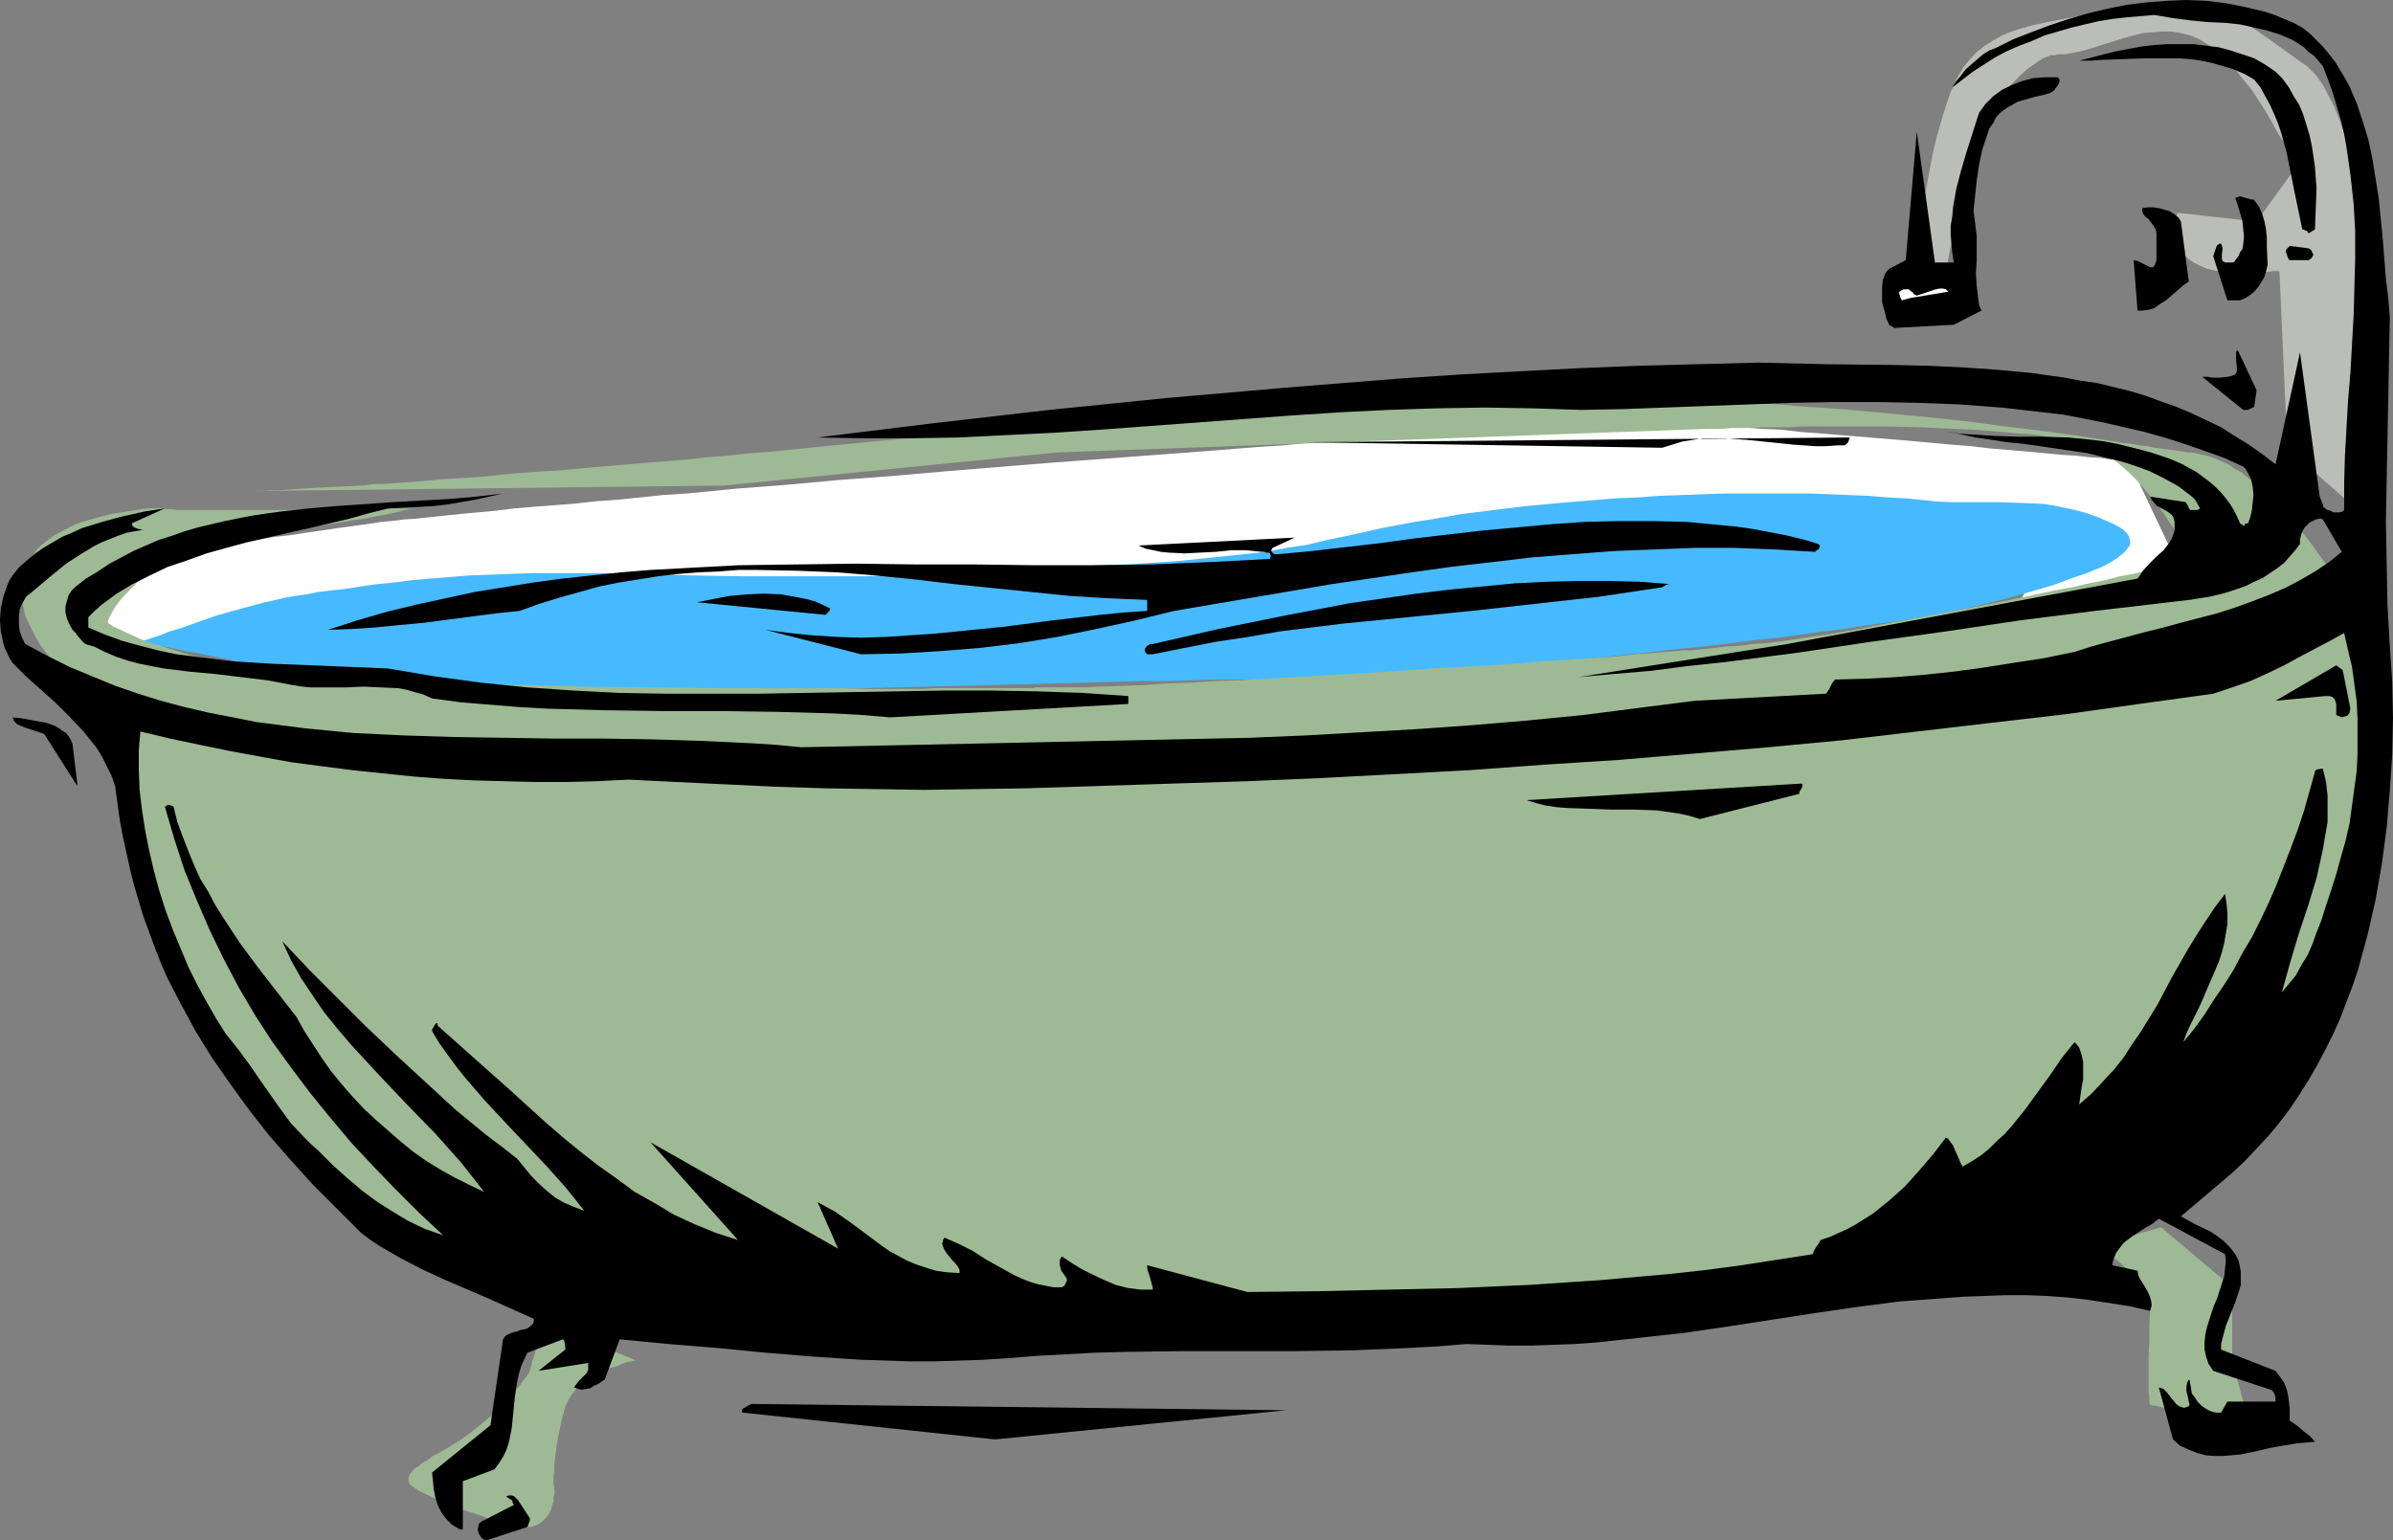 <?xml version="1.0" encoding="UTF-8" standalone="no"?>
<svg
   version="1.0"
   width="129.766mm"
   height="83.535mm"
   id="svg26"
   sodipodi:docname="Bathtub 07.wmf"
   xmlns:inkscape="http://www.inkscape.org/namespaces/inkscape"
   xmlns:sodipodi="http://sodipodi.sourceforge.net/DTD/sodipodi-0.dtd"
   xmlns="http://www.w3.org/2000/svg"
   xmlns:svg="http://www.w3.org/2000/svg">
  <rect width="100%" height="100%" fill="#808080" stroke="none"/>
  <sodipodi:namedview
     id="namedview26"
     pagecolor="#ffffff"
     bordercolor="#000000"
     borderopacity="0.25"
     inkscape:showpageshadow="2"
     inkscape:pageopacity="0.0"
     inkscape:pagecheckerboard="0"
     inkscape:deskcolor="#d1d1d1"
     inkscape:document-units="mm" />
  <defs
     id="defs1">
    <pattern
       id="WMFhbasepattern"
       patternUnits="userSpaceOnUse"
       width="6"
       height="6"
       x="0"
       y="0" />
  </defs>
  <path
     style="fill:#9eba94;fill-opacity:1;fill-rule:evenodd;stroke:none"
     d="m 130.411,278.883 v 0 h -0.485 l -0.646,0.162 -0.808,0.162 -0.97,0.323 -0.97,0.485 -1.293,0.323 -1.131,0.485 -2.586,1.293 -1.131,0.808 -1.131,0.808 -1.131,0.969 -0.97,1.131 -0.646,1.131 -0.646,1.293 -0.808,3.07 -0.646,3.07 -0.485,3.07 -0.162,1.454 -0.162,1.293 v 1.293 l -0.162,0.969 v 1.777 l 0.162,0.646 v 0.485 0.323 h 0.162 l -0.162,0.323 v 0.323 l -0.162,0.646 v 0.808 l -0.323,0.808 -0.162,0.808 -0.485,0.969 -0.646,0.808 -0.646,0.646 -0.97,0.646 -1.293,0.485 h -0.646 l -0.646,0.162 h -0.97 l -0.808,-0.162 h -0.97 l -1.131,-0.323 -1.131,-0.323 -1.131,-0.323 -1.293,-0.646 -1.454,-0.646 -1.454,-0.485 -1.616,-0.485 -1.293,-0.485 -1.293,-0.485 -2.262,-0.969 -1.939,-0.808 -1.778,-0.808 -1.293,-0.646 -0.97,-0.646 -0.808,-0.646 -0.323,-0.646 v -0.646 l 0.323,-0.808 0.646,-0.808 0.485,-0.485 0.646,-0.323 0.485,-0.485 0.808,-0.485 0.808,-0.485 0.808,-0.646 0.97,-0.485 1.131,-0.646 1.939,-1.131 1.778,-1.131 1.778,-1.293 3.232,-2.585 1.454,-1.293 1.293,-1.293 1.293,-1.293 0.97,-1.131 0.97,-1.131 0.97,-0.969 0.646,-0.969 0.646,-0.808 0.323,-0.485 0.323,-0.485 0.162,-0.323 v 0 -0.162 l 0.162,-0.323 0.162,-0.646 0.162,-0.808 0.323,-0.808 0.485,-1.777 0.646,-2.101 0.162,-0.808 0.323,-0.808 0.162,-0.646 0.162,-0.485 0.162,-0.323 v -0.162 z"
     id="path1" />
  <path
     style="fill:#9eba94;fill-opacity:1;fill-rule:evenodd;stroke:none"
     d="m 442.945,251.576 -13.898,3.878 h 0.162 l 0.323,0.162 0.646,0.323 0.646,0.485 0.808,0.485 0.97,0.646 1.131,0.646 0.97,0.808 2.101,1.939 0.97,1.131 0.97,1.131 0.646,1.131 0.646,1.293 0.485,1.131 0.162,1.454 -0.162,3.232 v 3.393 l -0.162,3.393 v 5.817 1.131 l 0.162,0.969 v 0.808 0.485 l 0.162,0.323 v 0 0.162 h 0.162 l 0.162,0.162 h 0.485 l 0.808,0.162 1.293,0.323 1.616,0.323 1.616,0.323 7.434,1.293 1.778,0.162 1.616,0.323 h 1.293 l 0.97,0.162 0.323,0.162 h 0.485 v -0.162 0 -0.323 l -0.162,-0.646 -0.323,-0.808 -0.162,-0.969 -0.323,-1.131 -0.646,-2.424 -0.646,-2.424 -0.162,-1.131 -0.323,-1.131 -0.162,-0.969 -0.323,-0.808 v -0.485 -0.162 -13.896 z"
     id="path2" />
  <path
     style="fill:#ffffff;fill-opacity:1;fill-rule:evenodd;stroke:none"
     d="M 16.322,117.467 19.715,133.14 h 0.485 0.485 l 0.646,-0.162 h 0.808 0.97 l 1.293,-0.162 h 1.293 1.454 l 1.778,-0.162 1.778,-0.162 1.939,-0.162 h 2.101 l 2.101,-0.162 2.262,-0.162 2.586,-0.162 2.424,-0.162 2.586,-0.162 2.747,-0.162 2.909,-0.162 5.818,-0.323 6.141,-0.323 6.464,-0.485 6.626,-0.323 6.787,-0.485 6.787,-0.323 13.898,-0.808 6.787,-0.485 6.787,-0.323 6.787,-0.485 6.302,-0.323 6.302,-0.323 5.979,-0.323 5.656,-0.323 2.586,-0.162 2.586,-0.162 2.586,-0.162 2.262,-0.162 h 2.262 l 2.101,-0.162 h 2.101 l 1.778,-0.162 1.778,-0.162 h 1.616 1.293 l 1.293,-0.162 h 1.131 0.97 5.656 2.101 l 2.262,-0.162 h 2.747 l 2.747,-0.162 h 3.07 3.232 l 3.555,-0.162 3.555,-0.162 3.878,-0.162 h 4.04 l 4.202,-0.162 4.363,-0.162 4.525,-0.162 4.525,-0.162 4.848,-0.162 4.848,-0.162 5.01,-0.162 5.01,-0.162 10.342,-0.323 10.666,-0.485 10.827,-0.323 21.978,-0.808 10.827,-0.485 10.827,-0.323 10.666,-0.485 10.181,-0.323 5.01,-0.162 5.01,-0.323 4.686,-0.162 4.686,-0.162 4.525,-0.162 4.525,-0.162 4.202,-0.162 4.04,-0.162 4.04,-0.162 3.717,-0.162 3.555,-0.162 h 3.232 l 3.07,-0.323 h 3.07 l 2.586,-0.162 h 2.424 l 2.262,-0.162 h 1.939 l 1.616,-0.162 h 1.454 1.131 l 0.646,-0.162 h 0.646 l -5.01,8.564 h 0.323 l 0.485,-0.162 0.646,-0.162 h 0.646 l 0.97,-0.323 0.97,-0.162 1.131,-0.323 1.131,-0.323 1.293,-0.323 2.747,-0.646 3.07,-0.808 3.07,-0.808 3.07,-0.808 2.909,-0.808 2.747,-0.808 1.293,-0.323 1.293,-0.323 1.131,-0.323 0.97,-0.162 0.808,-0.323 0.808,-0.162 0.646,-0.162 0.323,-0.162 0.323,-0.162 h 0.162 L 436.32,94.523 h -0.162 l -0.323,-0.162 h -0.485 -0.485 -0.646 l -0.808,-0.162 h -0.808 l -0.97,-0.162 -0.97,-0.162 -2.424,-0.162 -2.747,-0.323 -2.909,-0.162 -3.394,-0.323 -3.394,-0.323 -3.717,-0.323 -4.04,-0.323 -4.04,-0.485 -4.202,-0.323 -8.726,-0.808 -17.614,-1.454 -4.363,-0.323 -4.04,-0.485 -4.04,-0.162 -3.878,-0.323 -3.717,-0.323 -3.555,-0.323 -3.07,-0.162 -3.07,-0.162 -2.586,-0.162 -1.131,-0.162 h -1.131 -0.97 -0.808 -1.454 -0.808 -0.97 -1.454 l -1.454,0.162 -1.939,0.162 h -1.939 l -2.262,0.162 -2.586,0.162 -2.747,0.162 -2.909,0.323 -3.232,0.162 -3.232,0.162 -3.555,0.323 -3.717,0.162 -3.878,0.323 -4.04,0.323 -4.202,0.323 -4.363,0.323 -4.363,0.323 -4.686,0.323 -4.686,0.323 -4.848,0.323 -4.848,0.485 -5.01,0.323 -10.181,0.808 -10.666,0.808 -10.666,0.808 -10.989,0.808 -21.816,1.777 -10.989,0.969 -10.827,0.808 -10.504,0.969 -10.504,0.808 -9.858,0.969 -5.01,0.323 -4.686,0.485 -4.686,0.485 -4.525,0.323 -4.363,0.485 -4.202,0.323 -4.202,0.323 -3.878,0.323 -3.878,0.485 -3.555,0.323 -3.394,0.323 -3.232,0.323 -3.07,0.323 -2.909,0.323 -2.586,0.162 -2.424,0.323 -2.101,0.162 -1.939,0.323 -3.555,0.485 -3.555,0.485 -3.232,0.485 -3.394,0.485 -3.07,0.485 -3.07,0.323 -2.909,0.485 -2.909,0.485 -2.747,0.485 -2.586,0.323 -2.424,0.485 -2.424,0.485 -2.262,0.323 -2.262,0.485 -2.101,0.323 -1.939,0.323 -1.778,0.323 -1.778,0.323 -1.616,0.323 -1.454,0.323 -1.454,0.323 -1.293,0.323 -1.131,0.162 -0.97,0.323 -0.97,0.162 -0.808,0.162 -0.646,0.162 h -0.646 l -0.323,0.162 h -0.323 l -0.162,0.162 z"
     id="path3" />
  <path
     style="fill:#babdb8;fill-opacity:1;fill-rule:evenodd;stroke:none"
     d="m 391.072,55.583 h 7.757 l 5.01,-26.499 v 0 l 0.162,-0.162 0.162,-0.162 0.162,-0.485 0.323,-0.323 0.323,-0.485 0.646,-1.131 0.808,-1.293 0.97,-1.616 1.293,-1.616 1.131,-1.616 1.454,-1.777 1.293,-1.454 1.616,-1.616 1.454,-1.293 1.616,-1.131 1.454,-0.969 1.616,-0.646 h 0.808 l 0.646,-0.162 h 1.454 l 1.616,-0.323 1.616,-0.323 1.778,-0.485 3.555,-1.131 3.717,-1.131 1.778,-0.485 1.939,-0.485 1.939,-0.162 1.939,-0.162 h 1.939 l 1.939,0.323 1.939,0.485 1.939,0.808 1.778,1.131 1.939,1.454 1.778,1.616 1.778,1.939 1.616,2.101 1.778,2.101 1.454,2.262 1.454,2.262 1.293,2.262 1.131,2.101 1.131,1.777 0.97,1.777 0.323,0.646 0.646,1.293 0.162,0.485 0.162,0.323 0.162,0.323 0.162,0.162 v 0.162 l -8.08,11.149 -16.16,-1.777 -0.485,1.131 -0.162,0.969 -0.162,0.969 -0.162,0.969 0.162,0.808 0.162,0.808 0.162,0.646 0.323,0.808 0.97,1.131 1.131,0.969 1.293,0.969 1.293,0.646 1.454,0.646 1.454,0.323 1.454,0.323 1.293,0.162 0.97,0.162 h 0.97 0.485 0.162 v 0 h 0.162 0.323 0.808 1.293 l 2.909,-0.323 1.293,-0.162 h 0.485 0.323 0.323 0.162 l 1.616,36.193 0.162,0.162 v 0.162 l 0.162,0.162 0.323,0.323 0.808,0.646 0.97,0.808 1.131,1.131 1.293,0.969 2.747,2.424 2.586,2.262 1.293,1.131 1.293,0.969 0.808,0.646 0.808,0.646 0.323,0.162 0.162,0.162 h 0.162 v 0 -0.323 -0.485 l 0.162,-0.646 v -0.969 -0.969 l 0.162,-1.293 0.162,-1.293 v -1.454 l 0.162,-1.616 0.162,-1.777 v -1.777 l 0.323,-3.716 0.162,-4.039 0.485,-8.24 0.323,-4.039 0.162,-3.716 0.162,-1.777 v -1.777 l 0.162,-1.454 v -1.616 -1.293 l 0.162,-1.131 v -1.939 -0.646 l -0.162,-0.808 v -0.969 l -0.162,-1.131 -0.162,-1.131 v -1.293 l -0.485,-2.747 -0.485,-3.232 -0.646,-3.232 -0.646,-3.393 -0.97,-3.555 -0.97,-3.555 -1.131,-3.393 -1.131,-3.232 -1.293,-3.232 -1.454,-2.747 -0.646,-1.293 -0.808,-1.131 -0.808,-1.131 -0.97,-0.969 -0.808,-0.808 -0.97,-0.646 -6.949,-5.009 -3.555,-2.424 -1.939,-1.131 -1.939,-0.969 -1.939,-0.808 -2.101,-0.808 -2.262,-0.646 -2.262,-0.323 -2.586,-0.323 h -2.586 l -2.747,0.323 -2.909,0.485 -3.07,0.646 -2.909,0.485 -2.909,0.485 -2.747,0.323 -2.586,0.485 -2.586,0.485 -2.424,0.485 -2.262,0.485 -2.262,0.646 -2.101,0.646 -1.939,0.808 -1.939,1.131 -1.778,1.131 -1.616,1.293 -1.454,1.616 -1.293,1.616 -0.646,1.131 -0.646,1.131 -0.485,1.131 -0.646,1.454 -0.97,2.747 -0.97,3.232 -0.97,3.393 -0.808,3.393 -1.293,6.948 -0.646,3.393 -0.646,3.07 -0.485,2.908 -0.162,1.293 -0.323,1.131 -0.162,1.131 -0.162,0.969 -0.323,0.969 -0.162,0.646 -0.162,0.646 -0.162,0.323 -0.162,0.323 z"
     id="path4" />
  <path
     style="fill:#47baff;fill-opacity:1;fill-rule:evenodd;stroke:none"
     d="m 27.795,132.009 v 0 h 0.162 l 0.323,-0.162 0.485,-0.162 0.485,-0.162 0.485,-0.323 0.646,-0.162 0.808,-0.323 1.616,-0.485 1.939,-0.808 2.262,-0.646 2.262,-0.808 5.01,-1.777 5.171,-1.454 2.424,-0.646 2.424,-0.646 2.262,-0.485 1.939,-0.485 1.939,-0.323 2.262,-0.323 2.424,-0.485 2.747,-0.323 2.909,-0.323 3.07,-0.485 3.394,-0.485 3.394,-0.323 3.717,-0.485 3.717,-0.323 4.04,-0.323 4.04,-0.323 4.202,-0.162 4.363,-0.162 4.525,-0.162 h 4.525 9.211 l 9.534,0.162 9.534,0.323 9.858,0.162 h 10.019 10.181 5.333 l 5.333,-0.162 5.333,-0.162 5.494,-0.323 10.989,-0.646 10.827,-0.485 10.504,-0.485 5.01,-0.162 5.01,-0.323 4.848,-0.323 4.848,-0.485 4.686,-0.485 4.686,-0.485 4.363,-0.485 4.363,-0.808 4.202,-0.646 4.04,-0.969 3.878,-0.808 3.717,-0.808 3.555,-0.808 3.394,-0.646 3.394,-0.646 3.232,-0.485 6.464,-1.131 6.464,-0.808 6.626,-0.808 3.555,-0.323 3.394,-0.323 3.878,-0.323 3.878,-0.323 4.04,-0.323 4.202,-0.162 4.202,-0.323 4.363,-0.162 9.05,-0.323 h 8.888 4.525 4.363 l 4.202,0.162 4.04,0.162 3.878,0.162 3.717,0.323 3.555,0.162 3.232,0.323 3.07,0.323 2.909,0.162 h 2.747 7.272 l 4.686,0.162 4.202,0.162 2.262,0.323 2.262,0.485 2.262,0.485 2.424,0.646 2.586,0.969 2.586,1.131 1.293,0.646 0.97,0.646 0.646,0.646 0.485,0.646 0.162,0.646 0.162,0.646 -0.162,0.646 -0.485,0.646 -0.485,0.646 -0.808,0.646 -0.808,0.646 -0.97,0.646 -1.131,0.646 -1.293,0.646 -1.293,0.485 -1.454,0.646 -3.394,1.131 -3.394,1.293 -7.272,2.101 -3.555,0.969 -3.394,0.808 -3.394,0.808 -1.454,0.323 -1.454,0.323 -0.646,0.162 -0.97,0.162 -0.808,0.162 -1.131,0.323 -1.131,0.162 -1.131,0.162 -2.747,0.485 -3.07,0.485 -3.394,0.485 -3.717,0.485 -3.878,0.646 -4.202,0.485 -4.525,0.646 -4.686,0.646 -4.686,0.485 -5.171,0.646 -5.01,0.646 -5.333,0.485 -5.333,0.646 -10.989,1.131 -10.989,1.131 -11.15,0.969 -5.494,0.485 -5.333,0.323 -5.171,0.485 -5.171,0.323 -5.01,0.162 -4.848,0.323 -4.686,0.162 h -4.363 l -4.363,0.162 h -3.878 -1.939 -2.101 -2.101 -2.424 l -4.686,0.162 -5.171,0.162 h -5.333 l -5.656,0.162 -5.979,0.162 -6.141,0.162 -6.302,0.162 -6.464,0.162 -13.09,0.323 -26.502,0.646 -6.464,0.162 -6.464,0.162 -6.141,0.162 -6.141,0.162 -5.818,0.162 -5.656,0.162 -5.333,0.162 -5.01,0.162 h -4.686 l -2.101,0.162 h -2.101 -2.101 -1.778 l -1.778,0.162 h -1.778 -1.454 l -1.454,0.162 h -2.586 -0.97 -2.262 -1.293 l -1.454,-0.162 -1.616,-0.162 -1.778,-0.162 -1.939,-0.323 -2.262,-0.323 -2.262,-0.485 -2.424,-0.323 -2.424,-0.485 -2.586,-0.485 -5.333,-1.131 -10.989,-2.101 -5.333,-1.131 -2.586,-0.646 -2.424,-0.485 -2.424,-0.485 -2.262,-0.485 -2.101,-0.323 -1.939,-0.485 -1.778,-0.323 -1.616,-0.323 -1.454,-0.162 -1.131,-0.162 -0.97,-0.162 h -0.646 -0.485 z"
     id="path5" />
  <path
     style="fill:#9eba94;fill-opacity:1;fill-rule:evenodd;stroke:none"
     d="m 32.643,104.218 h -0.646 -0.485 -0.485 -0.646 l -1.454,0.162 -1.939,0.323 -2.101,0.323 -2.101,0.323 -2.424,0.646 -2.424,0.646 -2.424,0.808 -2.262,1.131 -2.101,1.131 -1.939,1.454 -0.97,0.808 -0.808,0.808 -0.646,0.969 -0.646,0.969 -0.485,1.131 -0.485,1.131 -0.323,1.131 -0.162,1.293 -0.162,1.131 v 1.131 1.131 l 0.162,1.131 0.485,2.262 0.97,2.101 0.97,1.939 1.131,1.939 1.293,1.777 1.454,1.616 1.293,1.454 1.293,1.131 1.293,1.131 0.97,0.808 0.97,0.485 0.323,0.162 0.162,0.162 h 0.323 v 0 0.162 l 0.162,0.323 0.162,0.323 0.323,0.485 0.485,0.646 0.485,0.646 0.646,0.808 0.646,0.969 0.646,0.969 0.646,1.293 0.646,1.293 0.646,1.454 0.646,1.454 0.646,1.616 0.485,1.939 0.485,1.777 v 1.293 l 0.323,1.131 0.162,1.293 0.162,1.454 0.485,3.07 0.646,3.393 0.808,3.555 0.808,3.555 1.131,3.878 1.131,3.878 1.293,4.039 1.454,4.039 1.454,3.716 1.778,3.878 1.939,3.555 1.939,3.393 2.262,3.232 1.131,1.454 1.131,1.454 1.131,1.454 1.131,1.293 0.808,1.293 0.808,1.293 1.454,2.424 1.293,2.101 1.293,1.939 1.293,1.939 1.616,1.777 0.808,0.808 1.131,0.969 1.131,0.808 1.293,0.808 1.293,0.808 1.778,0.969 1.778,0.808 1.939,0.969 2.262,0.969 2.424,0.808 2.747,0.969 3.07,0.969 3.232,1.131 3.717,1.131 3.878,1.131 2.101,0.485 2.101,0.646 2.262,0.646 2.424,0.485 2.424,0.646 2.586,0.646 2.586,0.646 2.747,0.808 2.909,0.646 2.909,0.646 6.141,1.293 6.464,1.293 6.787,1.293 7.11,1.131 7.272,1.131 7.272,1.131 7.595,0.969 7.595,1.131 15.514,1.777 15.514,1.777 7.595,0.808 7.434,0.808 7.272,0.646 7.11,0.646 6.949,0.646 6.626,0.485 6.302,0.646 2.909,0.162 3.07,0.162 2.747,0.323 2.747,0.162 2.586,0.162 2.586,0.162 2.262,0.162 2.424,0.323 h 2.101 l 1.939,0.162 1.939,0.162 1.778,0.162 h 1.616 l 1.454,0.162 h 1.293 1.131 0.97 l 0.808,0.162 h 1.454 0.808 l 0.485,-0.162 h 0.646 l 0.808,-0.162 h 0.97 l 1.131,-0.162 1.131,-0.162 1.293,-0.162 1.616,-0.162 1.454,-0.162 1.616,-0.323 1.778,-0.162 1.939,-0.162 1.939,-0.323 4.04,-0.485 4.363,-0.485 4.686,-0.646 4.848,-0.646 5.01,-0.646 5.171,-0.646 10.504,-1.454 10.504,-1.454 5.01,-0.646 5.01,-0.646 4.848,-0.646 4.686,-0.646 4.363,-0.646 4.202,-0.646 1.939,-0.162 1.778,-0.323 1.778,-0.162 1.616,-0.323 1.616,-0.162 1.454,-0.162 1.293,-0.323 1.131,-0.162 1.131,-0.162 0.97,-0.162 0.808,-0.162 h 0.646 l 0.646,-0.162 h 0.323 l 0.323,-0.162 v 0 h 0.162 v -0.162 h 0.323 l 0.646,-0.646 0.646,-0.323 0.485,-0.323 0.646,-0.485 0.808,-0.646 0.808,-0.485 1.778,-1.293 2.101,-1.454 2.262,-1.777 2.586,-1.777 2.586,-1.939 2.909,-2.101 2.909,-2.101 3.07,-2.262 3.07,-2.262 6.464,-4.686 6.302,-4.686 3.07,-2.424 3.07,-2.262 3.07,-2.101 2.747,-2.101 2.747,-1.939 2.424,-1.939 2.262,-1.777 2.101,-1.454 1.778,-1.454 0.808,-0.646 0.808,-0.485 0.646,-0.485 0.646,-0.485 0.485,-0.323 0.646,-0.646 0.323,-0.162 0.162,-0.162 v 0 -0.162 h 0.162 v -0.323 -0.808 l 0.162,-0.646 v -0.646 l 0.162,-0.808 0.162,-0.808 0.162,-0.969 0.323,-2.101 0.323,-2.585 0.485,-2.747 0.323,-2.908 0.485,-3.07 0.485,-3.393 0.485,-3.555 0.485,-3.555 0.485,-3.716 1.131,-7.594 1.131,-7.756 0.485,-3.716 0.485,-3.716 0.485,-3.393 0.485,-3.393 0.485,-3.232 0.485,-3.07 0.323,-2.747 0.323,-2.424 0.485,-2.262 0.162,-1.939 0.162,-0.646 v -0.808 l 0.162,-0.646 v -0.485 l 0.162,-0.323 v -0.323 -0.323 0 -0.162 l -0.162,-0.162 -0.162,-0.323 -0.323,-0.485 -0.323,-0.485 -0.485,-0.808 -0.485,-0.808 -0.646,-0.808 -0.646,-0.969 -0.808,-1.131 -1.616,-2.262 -1.778,-2.424 -2.101,-2.585 -2.262,-2.747 -2.424,-2.424 -2.586,-2.585 -2.747,-2.101 -1.293,-1.131 -1.454,-0.808 -1.454,-0.969 -1.454,-0.646 -1.454,-0.646 -1.616,-0.485 -1.454,-0.323 -1.454,-0.323 h -0.808 l -0.97,-0.162 -0.97,-0.162 -1.131,-0.162 -1.293,-0.162 -1.293,-0.162 -1.293,-0.162 -1.454,-0.323 -1.616,-0.162 -1.616,-0.323 -1.778,-0.162 -1.778,-0.323 -2.101,-0.323 -1.939,-0.323 -2.101,-0.323 -2.262,-0.323 -2.262,-0.323 -2.424,-0.323 -5.01,-0.646 -5.494,-0.646 -5.818,-0.808 -5.979,-0.646 -6.464,-0.646 -6.787,-0.646 -7.11,-0.646 -7.434,-0.485 -7.757,-0.646 -8.08,-0.323 -8.403,-0.485 -8.726,-0.162 -9.05,-0.323 -9.211,-0.162 h -9.696 l -9.858,0.162 -10.181,0.323 -10.666,0.323 -10.666,0.485 -11.15,0.646 -11.312,0.808 -11.635,0.969 -11.958,1.293 -5.979,0.485 -5.818,0.646 -5.656,0.646 -5.656,0.485 -5.494,0.646 -5.333,0.485 -5.171,0.485 -5.171,0.485 -5.01,0.485 -4.848,0.485 -4.686,0.485 -4.686,0.485 -4.525,0.323 -4.363,0.485 -4.363,0.323 -4.202,0.485 -4.04,0.323 -4.04,0.323 -3.878,0.323 -3.717,0.323 -3.717,0.323 -3.555,0.323 -3.394,0.323 -3.394,0.162 -6.302,0.485 -3.07,0.323 -2.909,0.323 -2.909,0.162 -2.747,0.162 -2.586,0.162 -5.01,0.485 -2.424,0.162 -2.262,0.162 -2.101,0.162 h -2.101 l -2.101,0.323 -3.717,0.162 -3.394,0.162 -3.07,0.162 -2.747,0.162 -2.262,0.162 -2.262,0.162 h -1.778 l -1.454,0.162 h -1.131 -0.97 -0.646 -0.485 l 97.768,-1.131 68.357,-6.786 133.481,-4.847 h 0.808 0.808 1.293 l 1.616,-0.162 h 1.939 2.101 l 2.424,-0.162 h 2.586 2.909 l 2.909,-0.162 h 3.232 3.232 3.394 6.949 l 7.11,0.162 6.949,0.323 3.555,0.162 6.626,0.485 3.07,0.323 2.909,0.162 2.909,0.485 2.586,0.323 2.424,0.485 2.101,0.485 1.778,0.646 1.616,0.646 1.293,0.646 2.101,1.616 1.939,1.616 1.939,1.777 1.778,1.939 1.454,1.777 1.616,1.939 1.293,1.777 1.131,1.777 1.131,1.616 0.97,1.454 0.808,1.454 0.485,1.131 0.323,0.485 0.162,0.485 0.485,0.485 v 0.323 l 0.162,0.162 h 0.162 -0.162 l -0.162,0.162 h -0.323 l -0.323,0.162 -0.323,0.162 -0.646,0.162 -0.646,0.162 -0.646,0.162 -1.778,0.323 -2.101,0.485 -2.262,0.646 -2.586,0.646 -2.747,0.485 -3.07,0.808 -3.232,0.646 -3.555,0.808 -3.555,0.646 -3.717,0.808 -7.757,1.616 -15.998,3.07 -7.918,1.454 -3.878,0.808 -3.717,0.646 -3.555,0.646 -3.555,0.485 -3.232,0.485 -3.07,0.485 -2.909,0.323 -2.586,0.162 -2.424,0.323 -2.101,0.162 h -0.97 l -1.131,0.162 -1.293,0.162 -1.454,0.162 -1.454,0.162 -1.616,0.162 h -1.616 l -1.778,0.162 -3.878,0.323 -4.202,0.323 -4.525,0.485 -4.686,0.323 -4.848,0.323 -5.333,0.323 -5.333,0.485 -5.494,0.323 -11.312,0.646 -11.474,0.808 -11.474,0.646 -5.656,0.323 -5.494,0.323 -5.333,0.323 -5.171,0.162 -5.01,0.323 -4.848,0.162 -4.525,0.323 -4.202,0.162 -3.878,0.162 h -1.778 l -1.778,0.162 h -1.616 -1.454 -1.454 -5.333 -0.808 l -0.97,0.162 h -2.586 -1.293 -3.232 -1.939 -10.666 l -2.586,0.162 H 178.568 l -5.818,-0.162 h -12.282 -6.302 -6.626 l -13.251,-0.162 -13.251,-0.162 -6.626,-0.162 -6.464,-0.162 h -6.302 l -6.141,-0.323 -5.818,-0.162 -5.656,-0.162 -5.171,-0.162 -2.586,-0.162 -2.424,-0.162 h -2.262 l -2.262,-0.162 -2.101,-0.162 -1.939,-0.162 -1.939,-0.162 h -1.778 l -1.616,-0.162 -1.454,-0.162 -1.454,-0.162 -1.131,-0.162 -1.131,-0.162 -0.808,-0.323 -3.394,-0.485 -3.232,-0.646 -3.07,-0.646 -2.909,-0.808 -2.909,-0.808 -2.586,-0.808 -2.586,-0.808 -2.262,-0.646 -2.101,-0.808 -1.778,-0.808 -1.454,-0.646 -1.293,-0.646 -1.131,-0.485 -0.646,-0.485 h -0.162 l -0.162,-0.162 -0.162,-0.162 v 0 0 -0.323 -0.162 l 0.323,-0.646 0.485,-0.969 0.646,-1.131 0.97,-1.293 1.131,-1.293 1.454,-1.454 1.616,-1.616 2.101,-1.616 2.262,-1.454 1.454,-0.808 1.293,-0.646 1.454,-0.646 1.616,-0.808 1.616,-0.485 1.778,-0.646 1.939,-0.646 1.939,-0.485 2.101,-0.485 2.262,-0.323 4.363,-0.485 4.202,-0.646 3.717,-0.485 3.394,-0.485 3.232,-0.485 2.747,-0.485 2.424,-0.323 2.262,-0.485 1.939,-0.323 1.454,-0.323 1.454,-0.323 1.131,-0.323 0.646,-0.162 0.646,-0.162 h 0.323 0.162 -1.293 -0.808 -2.586 -1.454 -1.778 l -1.778,0.162 H 70.781 68.68 l -4.686,0.162 h -4.686 -4.848 -4.686 -6.464 -1.939 -3.394 -1.454 l -1.293,-0.162 h -0.97 l -0.808,-0.162 h -0.485 z"
     id="path6" />
  <path
     style="fill:#000000;fill-opacity:1;fill-rule:evenodd;stroke:none"
     d="m 99.707,315.723 8.403,-2.747 0.162,-0.485 0.323,-0.808 v -0.485 l -2.101,-3.232 -0.162,-0.162 v -0.162 l -0.646,-0.646 -0.323,-0.323 -0.485,-0.162 h -0.485 l -0.646,0.162 0.323,0.323 0.323,0.162 0.162,0.162 h 0.162 l 0.323,0.323 v 0.323 l 0.323,0.485 -6.626,3.393 -0.485,0.323 -0.162,0.485 -0.162,0.808 0.162,0.808 0.485,0.808 0.485,0.485 h 0.323 z"
     id="path7" />
  <path
     style="fill:#000000;fill-opacity:1;fill-rule:evenodd;stroke:none"
     d="m 94.859,313.461 v -9.856 l 6.464,-2.424 0.97,-1.293 0.808,-1.293 0.646,-1.293 0.485,-1.454 0.323,-1.454 0.323,-1.616 0.323,-3.232 0.323,-3.232 0.485,-3.232 0.323,-1.454 0.485,-1.616 0.646,-1.454 0.646,-1.293 7.272,-2.747 0.162,0.162 0.162,0.323 v 0.162 l 0.162,0.969 v 0.485 l -5.494,4.363 10.181,-1.616 v 0.808 0.646 l -0.323,0.646 -0.485,0.485 -1.131,1.131 -0.485,0.646 -0.485,0.646 0.808,0.323 0.808,0.162 0.808,-0.162 0.97,-0.162 0.646,-0.485 0.808,-0.323 1.454,-0.969 3.07,-8.24 10.019,0.969 10.019,0.808 9.858,0.969 9.858,0.808 9.858,0.646 9.858,0.323 h 5.01 l 5.01,-0.162 5.01,-0.162 5.01,-0.323 5.979,-0.485 5.979,-0.323 5.979,-0.323 5.818,-0.162 11.797,-0.162 h 23.27 l 11.797,-0.162 11.635,-0.485 5.818,-0.323 5.979,-0.485 4.363,0.162 4.363,0.162 h 4.525 l 4.525,-0.162 4.363,-0.162 4.525,-0.323 8.888,-0.969 8.888,-0.969 8.888,-1.293 17.776,-2.747 8.888,-1.293 8.726,-1.131 8.726,-0.646 4.363,-0.323 4.363,-0.162 4.202,-0.162 h 4.363 l 4.202,0.162 4.363,0.323 4.202,0.485 4.202,0.646 4.202,0.646 4.202,0.969 0.162,-0.646 0.162,-0.485 -0.162,-1.131 -0.323,-0.969 -0.485,-0.969 -0.646,-1.131 -0.646,-0.969 -0.485,-0.969 -0.162,-0.969 -5.171,-1.131 0.162,-0.969 0.323,-0.808 0.323,-0.808 0.485,-0.646 0.97,-1.293 1.454,-1.131 1.454,-0.969 1.454,-0.969 1.454,-0.808 1.454,-1.131 13.574,7.271 0.162,1.454 -0.162,1.454 -0.162,1.616 -0.485,1.454 -0.97,3.07 -0.646,1.454 -0.485,1.454 -0.97,3.07 -0.323,1.454 -0.162,1.616 v 1.454 l 0.323,1.454 0.485,1.454 0.97,1.454 11.797,3.878 0.323,0.162 0.323,0.485 0.162,0.323 0.162,0.485 v 0.485 0.485 h -9.858 l -1.293,2.262 h -0.97 l -0.808,-0.162 -0.808,-0.323 -0.808,-0.485 -0.646,-0.485 -0.808,-0.808 -0.485,-0.808 -0.646,-0.808 -0.162,-0.969 -0.162,-0.969 -0.162,-0.808 -0.162,-0.162 v 0 l -0.323,0.646 -0.162,0.808 v 0.808 l 0.323,1.454 0.162,0.808 0.162,0.485 -0.162,0.485 -0.485,0.162 -0.485,0.162 -0.485,-0.162 -0.485,-0.162 -0.646,-0.485 -0.646,-0.808 -0.323,-0.323 -0.323,-0.485 -0.646,-0.808 -0.646,-0.646 -0.485,-0.162 -0.485,-0.162 2.909,10.664 1.454,1.293 1.778,0.808 1.616,0.646 1.778,0.485 1.778,0.162 h 1.778 l 1.939,-0.162 1.778,-0.162 3.878,-0.808 1.939,-0.485 1.778,-0.323 3.878,-0.646 1.778,-0.162 1.939,-0.162 -0.97,-1.131 -1.293,-0.969 -1.293,-1.131 -1.616,-1.131 v -2.585 l -0.162,-1.293 -0.162,-1.293 -0.323,-1.293 -0.485,-1.293 -0.808,-1.131 -0.97,-1.293 -11.15,-4.363 v -1.131 l 0.323,-1.293 0.646,-2.424 0.97,-2.424 0.97,-2.424 0.808,-2.424 0.323,-1.131 v -1.293 -1.293 l -0.162,-1.131 -0.323,-1.293 -0.646,-1.293 -1.131,-1.454 -1.293,-1.293 -1.293,-0.969 -1.454,-0.969 -3.07,-1.454 -2.909,-1.616 10.504,-8.887 2.586,-2.424 2.424,-2.585 2.424,-2.585 2.262,-2.747 2.101,-2.747 1.939,-2.908 1.939,-3.07 1.778,-3.07 1.616,-3.07 1.616,-3.232 1.454,-3.232 1.293,-3.393 1.293,-3.393 1.131,-3.393 0.97,-3.555 0.97,-3.555 0.808,-3.555 0.808,-3.555 0.646,-3.716 0.646,-3.716 0.97,-7.271 0.646,-7.594 0.485,-7.433 0.162,-7.433 -0.162,-7.433 -0.485,-7.271 -0.485,-8.564 -0.162,-8.564 -0.162,-8.402 0.162,-8.402 0.323,-16.804 0.323,-16.804 -0.323,-3.878 -0.485,-4.039 -0.646,-8.079 -0.808,-8.24 -0.646,-4.039 -0.646,-4.039 -0.808,-3.878 -1.131,-3.716 -1.293,-3.878 -1.454,-3.393 -0.97,-1.777 -0.97,-1.616 -0.97,-1.616 -1.131,-1.454 -1.293,-1.616 -1.293,-1.293 -1.454,-1.454 -1.616,-1.293 -1.778,-0.969 -1.939,-0.808 -1.939,-0.808 -1.939,-0.646 -4.04,-0.969 -4.04,-0.808 L 452.156,0.162 448.116,0 l -4.04,0.162 -4.04,0.323 -4.04,0.485 -4.04,0.808 -4.04,0.969 -3.878,1.131 -3.878,1.293 -3.878,1.454 -3.717,1.454 -3.555,1.777 -1.293,0.485 -1.293,0.808 -1.131,0.969 -1.131,0.969 -1.293,1.131 -0.97,1.293 -0.97,1.131 -0.808,1.293 2.101,-1.616 2.101,-1.616 2.262,-1.454 2.262,-1.454 2.424,-1.293 2.586,-1.131 2.586,-0.969 2.586,-1.131 2.747,-0.808 2.747,-0.808 2.747,-0.646 2.747,-0.646 2.909,-0.485 2.909,-0.323 5.656,-0.485 1.939,0.323 1.939,0.323 3.717,0.485 3.394,0.323 3.555,0.162 3.07,0.323 2.909,0.646 2.747,0.646 2.586,0.808 2.586,1.131 2.262,1.454 0.97,0.969 1.131,0.808 0.97,1.131 0.808,0.969 1.131,2.908 0.97,2.747 0.808,2.747 0.808,2.747 0.646,2.747 0.485,2.747 0.808,5.655 0.646,5.817 0.323,5.655 v 5.817 l -0.162,5.817 -0.162,5.817 -0.323,5.655 -0.323,5.817 -0.485,5.817 -0.323,5.655 -0.323,5.655 -0.162,5.655 v 5.494 l -0.162,0.162 -0.162,0.162 -0.646,0.162 h -0.646 -0.646 l -0.485,-0.323 -0.646,-0.162 -0.485,-0.323 -0.162,-0.162 h -0.162 l -0.162,-0.646 -0.323,-0.808 -0.323,-0.808 -4.04,-29.569 -5.01,22.944 -2.747,-2.101 -2.747,-1.939 -2.909,-1.777 -2.747,-1.777 -3.07,-1.454 -3.07,-1.454 -3.07,-1.293 -3.232,-1.131 -3.07,-1.131 -3.232,-0.969 -6.626,-1.616 -3.394,-0.485 -3.394,-0.646 -6.949,-0.969 -6.949,-0.646 -6.949,-0.485 -7.11,-0.323 -7.11,-0.162 -14.059,-0.162 -6.787,-0.162 -6.787,-0.162 -12.282,0.323 -12.12,0.323 -12.12,0.485 -12.282,0.646 -12.12,0.646 -12.12,0.808 -12.12,0.969 -12.12,0.969 -24.078,2.101 -23.917,2.424 -23.917,2.747 -23.594,2.908 9.534,0.162 h 9.696 l 9.696,-0.162 9.696,-0.485 9.858,-0.485 9.696,-0.646 19.554,-1.454 19.554,-1.454 9.858,-0.646 9.858,-0.485 9.858,-0.323 9.858,-0.162 9.858,0.162 9.858,0.323 8.565,-0.162 17.291,-0.646 8.726,-0.323 8.565,-0.323 8.726,-0.162 h 8.565 l 8.565,0.162 8.565,0.323 8.565,0.646 4.363,0.485 4.202,0.485 4.202,0.485 4.202,0.808 4.04,0.808 4.202,0.969 4.202,0.969 4.04,1.131 4.04,1.293 4.202,1.454 4.04,1.454 3.878,1.777 0.485,0.485 0.485,0.808 0.646,1.293 0.323,1.616 0.162,1.616 -0.162,1.454 -0.162,1.616 -0.323,1.454 -0.485,1.293 h -0.485 l -0.162,0.162 v 0.323 h -0.162 v 0 l -0.323,-0.162 -0.485,-0.323 -0.646,-1.454 -0.646,-1.293 -0.808,-1.293 -0.97,-1.293 -0.97,-1.131 -1.131,-1.131 -1.131,-0.969 -1.293,-0.969 -1.293,-0.969 -1.454,-0.808 -1.454,-0.808 -1.454,-0.646 -1.616,-0.646 -3.394,-1.131 -1.778,-0.485 -2.586,-0.646 -2.586,-0.646 -2.586,-0.485 -2.424,-0.323 -5.01,-0.485 -5.01,-0.162 h -5.01 l -5.01,-0.162 -5.01,-0.323 -2.424,-0.162 -2.586,-0.485 3.07,0.646 3.07,0.646 6.464,0.969 3.232,0.323 3.394,0.485 6.626,0.969 3.232,0.485 3.232,0.808 3.394,0.808 3.07,0.969 3.07,1.131 2.909,1.454 2.909,1.616 2.747,2.101 0.646,0.646 0.485,0.808 0.323,0.646 0.162,0.162 v 0.162 0 l -0.162,0.162 -0.323,0.162 h -0.162 -0.485 -0.485 -0.323 l -0.323,-0.323 v -0.162 l -0.162,-0.323 -0.162,-0.323 -0.323,-0.485 -7.272,-1.131 0.323,0.646 0.646,0.808 0.485,0.485 0.646,0.323 1.454,0.808 0.646,0.485 0.485,0.485 0.323,1.131 v 0.808 0.969 l -0.323,0.969 -0.323,0.808 -0.485,0.808 -1.131,1.454 -1.616,1.454 -1.454,1.454 -1.293,1.454 -0.485,0.808 -0.485,0.646 -71.75,13.411 -42.824,6.786 7.272,-0.646 7.595,-0.646 7.434,-0.969 7.595,-0.808 15.029,-1.939 15.19,-2.262 15.19,-2.101 15.19,-2.262 15.352,-1.939 15.19,-1.777 4.202,-0.485 4.04,-0.646 2.101,-0.485 1.778,-0.485 1.939,-0.646 1.778,-0.646 1.616,-0.808 1.778,-0.808 1.454,-0.969 1.454,-0.969 1.454,-1.131 1.131,-1.293 1.131,-1.293 0.97,-1.293 v -0.969 l 0.162,-0.646 0.162,-0.485 0.162,-0.485 0.485,-0.808 0.808,-0.808 v 0 l 0.162,-0.162 0.646,-0.323 0.646,-0.323 0.808,-0.162 h 0.323 l 0.323,0.162 0.162,0.323 0.162,0.162 0.162,0.323 3.394,5.817 -2.586,2.101 -2.909,1.939 -3.07,1.777 -3.07,1.616 -3.394,1.454 -3.394,1.293 -3.555,1.293 -3.555,1.131 -7.434,1.939 -3.555,0.969 -3.878,0.969 -7.272,1.939 -3.555,0.969 -3.555,1.131 -6.302,1.293 -6.302,0.969 -6.141,0.969 -5.979,0.808 -5.979,0.646 -5.979,0.485 -5.818,0.323 -6.141,0.162 h -0.485 l -0.162,0.323 -0.323,0.323 -0.162,0.323 -0.485,0.969 -0.646,0.969 -26.826,1.454 -11.474,1.454 -11.312,1.454 -11.474,1.131 -11.474,0.969 -11.312,0.808 -11.312,0.646 -11.474,0.646 -11.474,0.485 -22.786,0.485 -22.947,0.485 -23.109,0.485 -23.109,0.485 -5.01,-0.485 -5.01,-0.323 -10.019,-0.485 -10.181,-0.323 -10.181,-0.162 h -10.181 l -10.342,-0.162 -10.342,-0.162 -10.181,-0.323 -10.181,-0.485 -5.01,-0.485 -5.01,-0.485 -5.01,-0.646 -5.01,-0.646 -4.848,-0.969 -5.01,-0.969 -4.848,-1.131 -4.848,-1.293 -4.686,-1.454 -4.686,-1.616 -4.686,-1.939 -4.686,-1.939 -4.525,-2.262 -4.525,-2.424 -0.646,-1.293 -0.485,-1.293 -0.162,-1.454 v -1.454 l 0.162,-1.616 0.485,-1.131 0.646,-1.131 0.323,-0.485 0.485,-0.323 5.01,-4.201 2.586,-2.101 2.747,-1.777 2.909,-1.777 1.616,-0.808 3.232,-1.293 1.778,-0.646 1.778,-0.323 1.778,-0.323 h -0.323 l -0.808,-0.162 -0.808,-0.323 -0.323,-0.323 -0.162,-0.485 6.787,-3.07 -4.202,0.646 -4.363,0.969 -4.202,1.131 -2.101,0.646 -2.101,0.646 -2.101,0.969 -1.939,0.808 -1.939,1.131 -1.939,1.131 -1.616,1.131 -1.778,1.454 -1.616,1.454 -1.293,1.616 -0.646,0.969 -0.485,1.131 -0.808,2.424 -0.485,2.262 L 0,127.162 l 0.162,2.262 0.485,2.262 0.323,1.131 0.485,0.969 0.485,1.131 0.646,0.969 2.747,2.747 3.07,2.747 3.07,2.747 2.909,2.908 2.747,2.908 1.293,1.616 1.293,1.616 1.131,1.777 0.97,1.939 0.97,1.939 0.808,2.262 0.485,3.555 0.485,3.555 0.646,3.393 1.454,6.625 0.808,3.232 0.97,3.232 0.97,3.232 1.131,3.07 1.131,3.07 1.131,2.908 1.293,3.07 2.909,5.655 3.07,5.655 3.394,5.494 3.717,5.332 3.878,5.332 4.04,5.17 4.525,5.17 4.525,5.009 4.848,4.847 5.01,5.009 1.939,1.454 1.939,1.293 4.202,2.424 4.363,2.262 4.525,2.101 4.525,1.939 4.525,1.939 4.686,2.101 4.686,2.101 v 0.485 l -0.162,0.485 -0.323,0.323 -0.323,0.323 -0.808,0.485 -0.97,0.162 -0.97,0.323 -1.131,0.323 -0.97,0.485 -0.323,0.323 -0.323,0.485 -2.586,17.612 -11.958,9.695 0.162,1.616 0.162,1.777 0.323,1.616 0.485,1.616 0.808,1.616 0.97,1.293 1.131,1.131 0.808,0.485 0.808,0.485 z"
     id="path8" />
  <path
     style="fill:#000000;fill-opacity:1;fill-rule:evenodd;stroke:none"
     d="m 203.939,295.041 59.63,-5.978 -109.565,-1.293 -0.323,0.162 -0.323,0.162 -0.808,0.485 -0.323,0.162 -0.162,0.323 v 0.323 l 0.162,0.162 z"
     id="path9" />
  <path
     style="fill:#9eba94;fill-opacity:1;fill-rule:evenodd;stroke:none"
     d="m 255.651,264.826 14.382,-0.162 14.382,-0.323 14.382,-0.323 14.544,-0.646 14.544,-0.969 7.272,-0.646 7.272,-0.646 7.272,-0.808 7.272,-0.969 7.272,-1.131 7.272,-1.131 0.323,-0.808 0.485,-0.808 0.485,-0.646 0.323,-0.646 1.939,-0.646 1.778,-0.808 1.778,-0.808 1.778,-0.969 1.778,-1.131 1.778,-1.131 1.616,-1.293 1.616,-1.293 3.232,-2.908 2.909,-3.232 2.909,-3.393 2.586,-3.393 0.485,0.323 0.485,0.646 0.485,0.646 0.323,0.808 0.808,1.777 0.323,0.808 0.485,0.969 1.939,-1.131 1.778,-1.131 1.778,-1.454 1.454,-1.454 1.616,-1.454 1.454,-1.616 2.747,-3.393 2.586,-3.555 1.293,-1.777 1.293,-1.777 2.424,-3.555 2.586,-3.232 0.485,0.485 0.485,0.646 0.485,1.454 0.323,1.454 v 1.777 1.777 l -0.323,1.777 -0.485,3.393 2.586,-2.262 2.262,-2.424 2.262,-2.424 1.939,-2.424 1.778,-2.747 1.778,-2.585 3.394,-5.494 3.07,-5.817 3.232,-5.655 1.778,-2.908 1.778,-2.747 1.939,-2.908 2.101,-2.747 0.323,2.101 0.162,1.939 v 2.101 l -0.323,1.939 -0.323,1.939 -0.485,1.939 -0.646,1.939 -0.808,1.939 -1.616,3.716 -0.808,1.939 -0.808,1.777 -1.778,3.555 -0.808,1.777 -0.646,1.777 2.262,-2.747 2.101,-2.908 1.939,-3.07 2.101,-3.07 1.939,-3.07 1.778,-3.393 1.939,-3.232 1.778,-3.555 1.616,-3.393 1.616,-3.716 1.454,-3.716 1.454,-3.716 1.454,-3.878 1.293,-3.878 1.131,-4.039 1.131,-4.039 v -0.162 l 0.162,-0.162 0.323,-0.162 1.131,-0.162 0.646,2.747 0.323,2.747 v 2.747 2.747 l -0.485,2.747 -0.485,2.908 -0.646,2.908 -0.646,2.908 -1.778,5.817 -1.939,5.817 -1.778,5.978 -1.616,5.817 1.454,-1.777 1.454,-1.777 1.131,-2.101 1.293,-2.101 0.97,-2.262 0.808,-2.262 0.97,-2.424 0.808,-2.585 1.131,-3.393 1.131,-3.555 0.97,-3.555 0.97,-3.393 0.808,-3.555 0.485,-3.555 0.485,-3.555 0.485,-3.555 0.162,-3.555 v -3.555 -3.555 l -0.162,-3.555 -0.485,-3.555 -0.485,-3.555 -0.808,-3.393 -0.808,-3.555 -2.909,1.616 -3.07,1.616 -3.07,1.616 -3.232,1.777 -3.394,1.616 -3.555,1.616 -3.717,1.293 -3.878,1.293 -15.19,2.101 -15.029,2.101 -15.352,1.777 -15.19,1.777 -15.19,1.777 -15.352,1.454 -15.19,1.293 -15.352,1.293 -15.19,0.969 -15.352,1.131 -15.19,0.808 -15.19,0.808 -15.19,0.646 -15.19,0.485 -15.029,0.485 -15.029,0.485 -10.504,0.162 -10.342,0.162 -10.342,-0.162 -10.181,-0.162 -10.181,-0.323 -10.181,-0.485 -19.877,-0.969 -6.464,0.323 -6.302,0.162 h -6.302 l -6.302,-0.162 -6.141,-0.162 -6.302,-0.323 -6.302,-0.485 -6.302,-0.646 -6.141,-0.646 -6.302,-0.808 -6.141,-0.808 -6.302,-1.131 -6.141,-1.131 -6.302,-1.293 -6.141,-1.293 -6.141,-1.454 -0.323,3.878 v 3.878 l 0.162,4.201 0.485,4.039 0.646,4.201 0.808,4.039 0.97,4.201 1.131,4.201 1.293,4.039 1.454,3.878 1.616,3.878 1.616,3.878 1.778,3.555 1.939,3.555 1.939,3.393 1.939,3.07 2.586,3.232 2.262,3.07 2.101,3.07 4.202,5.978 2.262,3.07 2.586,2.747 1.454,1.454 1.454,1.293 3.07,3.07 3.07,2.747 3.07,2.585 3.07,2.262 3.07,1.939 3.232,1.939 3.394,1.616 3.717,1.293 -5.01,-4.686 -4.686,-4.686 -4.686,-4.847 -4.525,-4.847 -4.202,-5.009 -4.202,-5.17 -3.878,-5.17 -3.878,-5.332 -3.555,-5.494 -3.232,-5.494 -3.07,-5.817 -2.909,-5.978 -2.586,-5.978 -2.586,-6.302 -2.101,-6.463 -1.939,-6.625 h 0.323 l 0.162,-0.323 h 0.162 0.162 l 0.485,0.162 0.485,0.162 0.808,3.232 1.131,3.07 1.131,2.908 1.131,2.747 1.293,2.908 1.616,2.585 1.454,2.747 1.616,2.585 3.394,5.17 3.717,5.009 3.878,5.009 4.04,5.17 1.616,2.908 1.778,2.747 1.778,2.747 1.939,2.747 2.101,2.585 2.262,2.585 2.262,2.424 2.424,2.262 2.586,2.262 2.586,2.262 2.586,2.101 2.747,1.939 2.909,1.777 2.909,1.616 2.909,1.454 3.07,1.454 -2.262,-2.908 -2.424,-3.07 -2.586,-2.908 -2.586,-2.908 -5.818,-5.978 -5.818,-6.14 -5.818,-6.302 -2.747,-3.232 -2.747,-3.393 -2.424,-3.555 -2.262,-3.393 -2.101,-3.716 -1.778,-3.878 5.494,5.817 5.818,5.817 5.818,5.817 6.141,5.817 6.141,5.655 6.141,5.655 6.302,5.17 3.232,2.424 3.07,2.424 1.454,1.777 1.454,1.777 1.616,1.616 1.616,1.454 1.616,1.293 1.939,1.131 1.939,0.808 2.101,0.808 -1.778,-2.262 -1.939,-2.424 -4.04,-4.524 -8.565,-9.048 -4.202,-4.524 -4.04,-4.686 -1.778,-2.262 -1.778,-2.424 -1.616,-2.262 -1.454,-2.424 v 0 0 -0.323 l 0.485,-0.808 0.162,-0.323 0.323,-0.162 h 0.162 v 0.162 0.323 l 7.434,6.625 7.272,6.463 7.11,6.463 3.717,3.232 3.555,2.908 3.717,2.908 3.878,2.747 3.717,2.747 4.04,2.262 4.04,2.424 4.202,1.939 4.363,1.777 4.525,1.454 -17.938,-20.036 38.461,21.813 -4.202,-9.533 1.778,0.969 1.778,0.969 3.232,2.262 6.302,4.686 1.616,1.131 1.778,0.969 1.778,0.969 1.939,0.808 1.939,0.646 2.101,0.646 2.262,0.323 2.586,0.162 v -0.646 l -0.323,-0.646 -0.485,-0.646 -0.646,-0.646 -1.293,-1.616 -0.485,-0.808 -0.323,-0.969 v -0.162 l 0.162,-0.323 v -0.323 l 0.323,-0.485 1.454,0.646 1.454,0.646 2.909,1.454 2.747,1.777 2.909,1.616 2.909,1.616 1.454,0.646 1.616,0.646 1.616,0.485 1.616,0.323 1.616,0.323 h 1.778 l 0.485,-0.323 0.162,-0.323 0.162,-0.323 0.162,-0.323 v -0.485 l -0.323,-0.485 -0.808,-1.131 -0.162,-0.646 -0.162,-0.485 v -0.323 -0.485 l 0.162,-0.646 0.162,-0.162 0.162,-0.162 1.939,1.293 2.101,1.293 2.262,1.131 2.424,1.131 2.262,0.969 2.586,0.646 2.586,0.323 h 1.131 1.293 v -0.485 l -0.162,-0.485 -0.323,-1.293 -0.485,-1.454 -0.162,-0.646 v -0.646 z"
     id="path10" />
  <path
     style="fill:#000000;fill-opacity:1;fill-rule:evenodd;stroke:none"
     d="m 348.409,167.879 20.362,-5.17 v -0.323 l 0.162,-0.323 0.323,-0.485 0.162,-0.485 v -0.323 l -0.162,-0.162 -56.398,3.393 2.101,0.646 1.939,0.485 2.262,0.323 2.101,0.162 4.525,0.162 4.525,0.162 h 4.525 l 4.686,0.162 2.262,0.323 2.262,0.323 2.262,0.485 z"
     id="path11" />
  <path
     style="fill:#000000;fill-opacity:1;fill-rule:evenodd;stroke:none"
     d="m 15.837,160.608 -0.97,-8.079 -0.323,-0.808 -0.485,-0.808 -0.485,-0.646 -0.808,-0.485 -0.646,-0.485 -0.808,-0.485 -1.778,-0.646 -1.778,-0.323 -1.778,-0.323 -1.778,-0.323 -1.616,-0.162 0.323,0.808 0.646,0.646 0.808,0.323 0.808,0.323 1.939,0.646 1.939,0.646 6.787,10.664 z"
     id="path12" />
  <path
     style="fill:#000000;fill-opacity:1;fill-rule:evenodd;stroke:none"
     d="m 182.446,147.036 48.803,-2.747 v -1.616 l -9.373,-0.646 -9.534,-0.323 -9.534,-0.162 h -9.373 l -37.976,0.646 h -9.534 -9.534 l -9.534,-0.162 -9.373,-0.485 -9.534,-0.646 -9.373,-0.969 -9.534,-1.293 -4.686,-0.808 -4.848,-0.808 -7.757,-0.323 -3.878,-0.162 -4.04,-0.162 -8.08,-0.323 -7.918,-0.485 -3.878,-0.485 -4.04,-0.485 -3.717,-0.485 -3.878,-0.808 -3.717,-0.969 -3.555,-0.969 -3.555,-1.293 -3.394,-1.454 v -2.101 l 1.293,-1.293 1.454,-1.293 3.07,-2.262 3.232,-1.939 3.555,-1.777 3.717,-1.777 3.878,-1.293 4.04,-1.454 4.04,-1.131 4.202,-1.131 4.202,-0.969 8.565,-1.939 8.242,-1.939 4.04,-1.131 3.878,-0.969 3.232,-0.162 3.07,-0.162 2.909,-0.162 2.909,-0.323 5.656,-0.969 5.818,-1.293 -5.494,0.646 -5.656,0.485 -11.474,0.646 -11.635,0.808 -5.656,0.485 -5.818,0.646 -5.656,0.808 -5.656,1.131 -5.494,1.293 -2.747,0.808 -2.747,0.969 -2.586,0.808 -5.171,2.262 -2.424,1.293 -2.424,1.293 -2.424,1.616 -2.424,1.454 -2.262,1.777 -0.646,0.646 -0.646,0.969 -0.323,1.131 -0.323,1.131 v 1.293 l 0.323,1.293 0.485,1.131 0.646,1.131 0.646,0.646 0.323,0.485 0.97,1.131 0.485,0.485 0.646,0.323 0.646,0.162 0.646,0.162 2.262,1.131 2.262,0.969 2.424,0.808 2.424,0.646 2.424,0.485 2.586,0.485 5.171,0.646 5.333,0.485 5.333,0.646 5.333,0.646 2.586,0.485 2.586,0.485 1.939,0.323 1.778,0.162 h 3.717 3.555 l 3.555,-0.162 3.555,0.162 3.555,0.162 1.778,0.323 1.616,0.485 1.778,0.485 1.778,0.808 5.979,0.808 5.979,0.485 5.979,0.485 5.818,0.323 11.797,0.323 11.797,0.162 h 11.635 l 11.635,0.162 11.635,0.323 5.818,0.323 z"
     id="path13" />
  <path
     style="fill:#000000;fill-opacity:1;fill-rule:evenodd;stroke:none"
     d="m 479.951,147.036 0.485,-0.162 0.646,-0.162 0.485,-0.646 v -0.323 l 0.162,-0.485 -1.293,-6.463 -0.162,-0.808 -0.162,-0.646 -0.646,-0.485 -0.646,-0.485 -12.443,7.271 10.181,-0.969 h 0.808 l 0.646,0.162 0.485,0.485 0.162,0.485 0.162,0.485 v 0.646 1.616 z"
     id="path14" />
  <path
     style="fill:#000000;fill-opacity:1;fill-rule:evenodd;stroke:none"
     d="m 176.467,134.109 8.08,-0.162 8.08,-0.485 8.08,-0.646 8.08,-0.969 7.918,-1.293 7.918,-1.616 8.08,-1.777 7.918,-1.939 16.16,-2.747 16.16,-2.747 16.483,-2.424 8.08,-1.131 8.403,-0.969 8.242,-0.969 8.242,-0.646 8.403,-0.646 8.242,-0.323 8.242,-0.323 h 8.242 l 8.242,0.323 8.242,0.485 0.323,-0.323 0.323,-0.162 0.323,-0.485 v -0.323 l -0.323,-0.323 -3.232,-0.969 -3.394,-0.808 -3.394,-0.646 -3.394,-0.646 -3.394,-0.485 -3.394,-0.323 -6.787,-0.646 -6.949,-0.162 h -6.949 l -6.949,0.162 -6.949,0.485 -6.949,0.646 -7.11,0.646 -13.898,1.616 -7.11,0.969 -6.949,0.808 -6.949,0.808 -6.949,0.646 h -0.808 l -0.162,-0.162 -0.162,-0.162 -0.162,-0.162 -0.162,-0.323 0.162,-0.162 0.162,-0.323 4.525,-2.101 -31.997,1.616 1.454,0.646 1.616,0.323 1.454,0.323 1.616,0.162 3.232,0.162 3.232,-0.162 3.232,-0.162 3.232,-0.323 h 3.07 l 1.616,0.162 1.454,0.162 h 0.646 l 0.323,0.162 h 0.485 l 0.323,0.162 v 0.162 l 0.162,0.323 -0.162,0.323 v 0.323 l -12.282,0.646 -12.12,0.485 -12.12,0.162 h -12.12 l -12.12,-0.162 h -12.12 l -11.958,-0.162 -12.12,0.162 -11.958,0.162 -12.12,0.646 -5.979,0.323 -5.979,0.485 -6.141,0.646 -5.979,0.646 -5.979,0.808 -5.979,0.969 -5.979,0.969 -5.979,1.293 -5.979,1.293 -5.979,1.454 -6.141,1.777 -5.979,1.939 4.686,-0.162 5.01,-0.323 4.848,-0.485 5.171,-0.485 9.858,-1.293 5.01,-0.646 4.686,-0.485 4.04,-1.454 4.202,-1.293 4.04,-1.131 4.04,-1.131 4.04,-0.808 4.04,-0.646 4.04,-0.646 4.202,-0.485 4.04,-0.323 4.04,-0.162 4.04,-0.323 h 4.04 l 8.08,0.162 8.08,0.323 7.918,0.646 8.08,0.808 8.08,0.969 15.837,1.616 7.918,0.808 7.918,0.485 7.918,0.323 v 2.262 l -4.848,0.323 -4.848,0.485 -9.696,1.131 -9.858,1.293 -9.696,0.969 -4.848,0.485 -5.01,0.323 -4.848,0.323 -5.01,0.162 -4.848,-0.162 -5.01,-0.323 -4.848,-0.485 -4.848,-0.646 z"
     id="path15" />
  <path
     style="fill:#000000;fill-opacity:1;fill-rule:evenodd;stroke:none"
     d="m 236.259,134.109 6.464,-1.293 6.626,-1.293 6.464,-0.969 6.464,-1.131 13.09,-1.616 13.09,-1.293 13.09,-1.293 13.09,-1.454 13.09,-1.454 6.464,-0.969 6.464,-0.969 0.808,-0.485 0.485,-0.162 h 0.323 0.162 l -6.302,-0.485 -6.302,-0.162 h -6.464 l -6.464,0.162 -6.464,0.323 -6.626,0.646 -6.787,0.646 -6.626,0.808 -6.787,0.969 -6.787,0.969 -6.787,1.293 -6.787,1.293 -13.574,2.747 -13.413,3.07 h -0.485 l -0.323,0.162 -0.485,0.323 -0.162,0.323 -0.162,0.162 v 0.485 l 0.162,0.323 0.323,0.323 z"
     id="path16" />
  <path
     style="fill:#000000;fill-opacity:1;fill-rule:evenodd;stroke:none"
     d="m 169.195,126.031 0.162,-0.162 v 0 l 0.323,-0.323 0.323,-0.323 0.162,-0.485 -1.616,-0.808 -1.454,-0.646 -1.778,-0.485 -1.616,-0.323 -1.778,-0.323 -1.778,-0.323 -3.555,-0.162 -3.555,0.162 -3.555,0.323 -3.394,0.646 -3.232,0.646 z"
     id="path17" />
  <path
     style="fill:#000000;fill-opacity:1;fill-rule:evenodd;stroke:none"
     d="M 57.853,100.663 62.378,99.532 Z"
     id="path18" />
  <path
     style="fill:#000000;fill-opacity:1;fill-rule:evenodd;stroke:none"
     d="m 340.652,91.776 2.101,-0.646 2.101,-0.646 2.101,-0.323 2.101,-0.323 h 2.262 2.262 l 4.525,0.323 4.686,0.485 4.686,0.485 4.525,0.323 h 2.262 l 2.262,-0.162 h 1.131 0.323 l 0.323,-0.162 0.323,-0.323 0.162,-0.162 0.162,-0.485 0.162,-0.485 -111.504,0.969 z"
     id="path19" />
  <path
     style="fill:#000000;fill-opacity:1;fill-rule:evenodd;stroke:none"
     d="m 460.721,84.02 1.293,-0.646 0.485,-3.393 -3.878,-8.24 -0.323,0.323 v 0.323 0.646 0.808 l 0.162,1.454 v 0.808 l -0.323,0.646 -0.808,0.323 -0.808,0.162 -1.454,0.162 h -1.778 l -0.808,-0.162 h -1.131 l 8.403,6.786 z"
     id="path20" />
  <path
     style="fill:#000000;fill-opacity:1;fill-rule:evenodd;stroke:none"
     d="m 388.163,67.216 12.282,-0.646 5.656,-2.908 -0.485,-1.131 -0.162,-1.293 -0.323,-2.585 -0.162,-2.585 0.162,-2.585 v -5.17 l -0.323,-2.585 -0.323,-2.585 0.323,-3.07 0.323,-3.07 0.485,-3.232 0.646,-3.07 0.485,-1.454 0.485,-1.454 0.485,-1.454 0.808,-1.131 0.646,-1.293 0.97,-0.969 1.131,-0.808 1.131,-0.646 1.131,-0.646 1.131,-0.323 2.262,-0.646 2.101,-0.485 1.131,-0.323 0.97,-0.646 v -0.162 l 0.162,-0.162 0.485,-0.646 0.162,-0.323 0.162,-0.485 v -0.323 l -0.323,-0.485 h -2.586 l -2.424,0.162 -2.424,0.646 -2.101,0.808 -1.939,0.969 -1.778,1.293 -1.616,1.616 -1.293,1.777 -1.293,4.039 -1.293,4.039 -1.131,3.878 -0.97,3.716 -0.646,3.716 -0.162,1.939 -0.323,1.777 v 1.939 l 0.162,1.777 0.162,1.939 0.323,1.939 h -3.878 l -3.717,-26.822 -2.262,26.337 -3.394,1.777 -0.485,0.485 -0.323,0.485 -0.485,1.293 -0.162,1.454 v 1.616 1.616 l 0.485,1.616 0.323,1.454 0.646,1.454 0.162,0.162 0.485,0.162 z"
     id="path21" />
  <path
     style="fill:#000000;fill-opacity:1;fill-rule:evenodd;stroke:none"
     d="m 439.067,63.662 1.293,-0.162 1.131,-0.323 1.131,-0.808 1.293,-0.808 2.262,-1.939 1.293,-1.131 1.131,-0.808 -1.616,-12.28 -0.485,-0.808 -0.808,-0.646 -0.97,-0.646 -1.131,-0.323 -1.131,-0.323 -1.131,-0.162 h -1.131 l -1.131,0.162 v 0.646 l 0.162,0.485 0.485,0.646 0.646,0.485 0.97,1.293 0.485,0.808 0.162,0.808 v 5.494 l -0.162,0.485 -0.162,0.485 -0.162,0.162 -0.162,0.323 h -0.646 l -0.646,-0.323 -0.646,-0.323 -0.646,-0.323 -0.646,-0.323 -0.808,-0.162 0.808,10.341 z"
     id="path22" />
  <path
     style="fill:#ffffff;fill-opacity:1;fill-rule:evenodd;stroke:none"
     d="m 391.556,61.076 7.757,-1.293 -0.162,-0.162 -0.323,-0.323 -0.646,-0.162 h -0.646 l -0.808,0.162 -0.97,0.323 -0.97,0.323 -1.939,0.646 -0.323,-0.162 -0.323,-0.162 -0.162,-0.323 -0.485,-0.323 -0.323,-0.323 h -0.485 -0.646 l -0.808,0.485 v 0.162 h -0.162 l 0.162,0.323 0.162,0.646 0.323,0.646 z"
     id="path23" />
  <path
     style="fill:#000000;fill-opacity:1;fill-rule:evenodd;stroke:none"
     d="m 458.135,61.561 h 0.97 l 1.131,-0.485 0.97,-0.646 0.808,-0.646 0.808,-0.969 0.646,-0.969 0.646,-1.131 0.323,-1.131 0.323,-1.293 -0.162,-3.716 v -1.777 l -0.162,-1.777 -0.323,-1.616 -0.485,-1.616 -0.646,-1.454 -0.97,-1.293 -0.162,-0.162 h -0.485 l -1.131,-0.323 -1.131,-0.323 -0.485,0.162 -0.485,0.162 0.485,1.454 0.485,1.616 0.485,1.616 0.162,1.616 0.162,1.616 -0.162,1.616 -0.162,0.969 -0.485,0.646 -0.323,0.808 -0.646,0.808 -0.162,0.323 -0.323,0.162 h -0.646 -0.97 l -0.485,-0.323 -0.162,-0.323 v -1.131 l 0.162,-1.131 -0.162,-0.485 -0.162,-0.485 h -0.323 l -0.162,0.162 -0.323,0.162 -0.162,0.323 -0.323,0.969 -0.162,0.485 -0.162,0.485 2.909,9.048 z"
     id="path24" />
  <path
     style="fill:#000000;fill-opacity:1;fill-rule:evenodd;stroke:none"
     d="m 470.902,53.321 h 2.262 l 0.485,-0.323 0.162,-0.162 0.162,-0.323 0.162,-0.323 -0.162,-0.323 -0.162,-0.323 -0.162,-0.323 -0.485,-0.323 -3.878,-0.485 -0.323,0.323 -0.323,0.323 -0.162,0.162 v 0.323 l 0.162,0.485 0.162,0.485 0.162,0.485 0.323,0.323 h 0.323 0.323 z"
     id="path25" />
  <path
     style="fill:#000000;fill-opacity:1;fill-rule:evenodd;stroke:none"
     d="m 473.164,47.827 1.293,-0.808 0.162,-4.039 0.162,-4.363 -0.323,-4.363 -0.323,-2.262 -0.323,-2.101 -0.485,-2.262 -0.646,-2.101 -0.646,-2.101 -0.808,-1.939 -1.131,-1.777 -0.97,-1.777 -1.293,-1.777 -1.454,-1.454 -2.101,-1.454 -2.262,-1.293 -2.424,-0.808 -2.424,-0.808 -2.424,-0.646 -2.586,-0.323 -2.586,-0.323 h -2.747 -2.586 l -2.586,0.162 -2.747,0.323 -2.586,0.485 -2.586,0.485 -2.586,0.646 -5.01,1.293 h 2.262 l 2.101,-0.162 4.525,-0.162 4.525,-0.162 h 4.848 2.262 l 2.262,0.162 2.262,0.323 2.262,0.485 2.262,0.646 2.101,0.646 2.262,0.969 1.939,1.131 1.293,1.616 0.97,1.777 0.97,1.777 0.808,1.777 0.808,1.939 0.646,1.939 1.131,4.039 0.808,4.039 0.808,4.039 0.808,3.878 0.808,3.878 h 0.162 l 0.323,0.162 0.485,0.162 z"
     id="path26" />
</svg>
